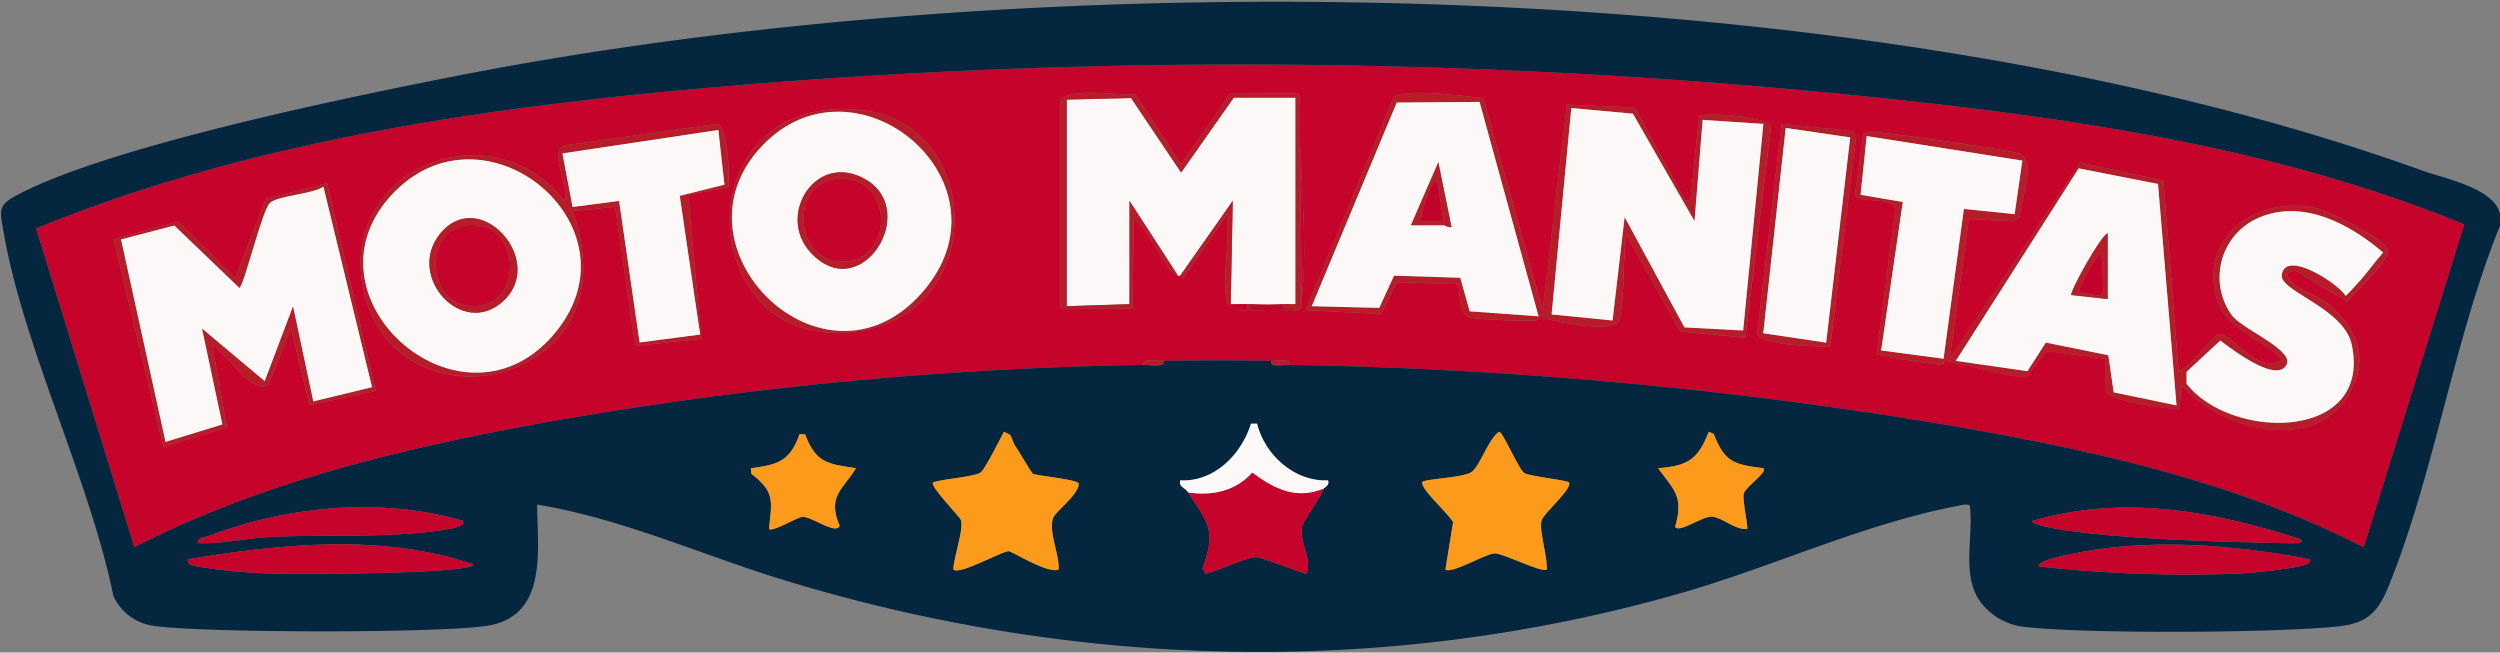 <svg id="Grupo_1" data-name="Grupo 1" xmlns="http://www.w3.org/2000/svg" width="885" height="231" viewBox="0 0 295 77">
  <rect x="0" y="0" width="295" height="77" fill="#808080" stroke="none"/>
  <defs>
    <style>
      .cls-1 {
        fill: #c5032b;
      }

      .cls-1, .cls-2, .cls-3, .cls-4, .cls-5, .cls-6 {
        fill-rule: evenodd;
      }

      .cls-2 {
        fill: #05263f;
      }

      .cls-3 {
        fill: #fb9a1b;
      }

      .cls-4 {
        fill: #fcf8f8;
      }

      .cls-5 {
        fill: #b61d28;
      }

      .cls-6 {
        fill: #c2022a;
      }
    </style>
  </defs>
  <g id="_Group_" data-name="&lt;Group&gt;">
    <g id="_Group_2" data-name="&lt;Group&gt;">
      <path id="_Compound_Path_" data-name="&lt;Compound Path&gt;" class="cls-1" d="M134.953,43.059A442.367,442.367,0,0,0,63.2,50.053c-16.252,2.978-32.626,6.969-47.356,14.53L4.255,26.954C31.9,15.63,63.047,11.864,92.78,9.61A723.441,723.441,0,0,1,216.8,11.043c24.977,2.477,50.718,5.87,73.991,15.44l-11.863,38.1c-15.4-7.9-32.754-11.624-49.757-14.529a518.194,518.194,0,0,0-77.008-6.993c0.243-.79-1.4-0.463-2.151-0.478-4.2-.084-8.463-0.066-12.666,0C136.568,42.594,134.713,42.261,134.953,43.059Zm18.4-31.545-0.173-.475-8.046.022L139.374,19.4l-5.417-8.324c-2.732.243-6.444-.745-8.8,0.554V36.368l8.5,0.015,0.106-10.529c1.871,1.113,3.527,6.056,5.256,6.69a1.393,1.393,0,0,0,.239,0c0.04,0,.214.341,0.455,0.135l5.039-7.3c0.426,2.914-.552,7.467-0.019,10.171,0.111,0.561.448,0.281,0.5,0.342a0.8,0.8,0,0,0,.387.682,7.6,7.6,0,0,0,1.525.035c0.157,0.014.32-.011,0.478,0a36.13,36.13,0,0,0,5.257,0,0.731,0.731,0,0,0,.6-0.228,2.638,2.638,0,0,0,.113-1.206C154.466,28.065,153.135,18.815,153.354,11.514Zm21.693,0.052c-2.049-.187-9.267-1.221-10.6-0.069L154.071,36.605l8.909,0.438,1.881-3.746,7.106,0.231c0.544,1.323-.031,3.538,1.634,3.982a58.581,58.581,0,0,0,7.6.3c0.669-.062.427-0.792,0.826-0.72a0.637,0.637,0,0,0,.164.48c1.491,0.373,8.475,1.9,8.913.106,0.656-2.684.332-7.07,0.844-9.907l6.338,11.346,7.659,0.735,3.048-24.937c-0.268-1.093-7.921-1.766-8.5-1.188l-1.009,9.837-0.6.147-5.957-11.015-8.03-.348-2.858,24.261ZM102.533,38.847c14.114-3.126,13.183-24.58-1.164-25.892C79.765,10.98,81.945,43.408,102.533,38.847ZM81.188,22.99l4.738-.88c0.22-1.212-.029-7.225-1.283-7.5L66.616,17.152c-1.9.686,0.645,4.982-.014,6.548-9.178-11.642-28.163-2.933-23.251,12.143C46.44,45.325,58.515,47.088,65.3,40.436c4.281-4.2,4.165-10.2,2.266-15.537l5.019-.481,2.371,16.4,7.809-.836ZM215.964,40.906l3.074-24.916-0.447-.53-8.357-.835-2.873,24.713C207.675,40.782,214.493,40.894,215.964,40.906ZM238.34,25.534c0.028-1.91,2.032-6.369.024-7.381-0.867-.437-15.223-2.449-17.041-2.564a2.02,2.02,0,0,0-1.439.2l-1.016,7.28c0.47,1.015,4.717,0,4.767,1.7L221.46,41.747c0.321,0.337,6.5,1.152,7.568,1.314,0.4,0.061.307-.511,0.443-0.49,2.887,0.436,6.473,1.726,9.567,1.95l2.435-3.1,7,0.917,0.006,3.7c0.383,1.44,7.086,2.1,8.671,2.285l0.282-2.874c4.57,5.366,15.942,8.219,19.914.793,2.346-4.389.519-7.984-3.08-10.7-0.921-.694-4.682-2.005-4.305-3.328l0.815-.319,6.218,3.732c0.766-1.093,5.419-5.132,4.715-6.324-0.779-1.318-6.948-4.457-8.6-4.786-6.641-1.32-13.3,3.051-11.664,10.23,0.963,4.217,5.252,4.922,7.821,7.707l-0.834.383c-3.015.416-5.133-3.709-6.686-3.375-0.765.165-3.366,4.075-4.665,4.309L255.281,21.31l-9.82-2.123L230.069,42.341l2.252-16.5,5.274,0.27ZM38.591,21.609l-7.231,1.858-3.592,9.314-6.733-6.652-7.618,2.114,5.876,24.506,7.491-2.34L25.026,40.67c1.4,0.687,5.075,6.344,6.7,4.611l2.612-6.524,2.179,9.054,7.822-1.682Z"/>
      <g id="_Group_3" data-name="&lt;Group&gt;">
        <path id="_Compound_Path_2" data-name="&lt;Compound Path&gt;" class="cls-2" d="M233.777,71.134c-2.438-3.21-.836-7.872-1.354-11.553l-0.552-.049c-11.607,2.079-22.285,7.236-33.541,10.461C163.659,79.93,127.047,78.977,92.66,68.5c-9.747-2.968-19.136-7.279-29.275-8.96,0.023,5.22,1.31,13.1-5.8,14.285-5.534.921-33.637,0.863-39.355,0.041a6.152,6.152,0,0,1-4.842-3.522C10.557,56.551,2.768,40.953.423,27.391c-0.453-2.62-.733-3.156,1.734-4.45,10.916-5.727,38.9-11.471,51.732-13.987C122.388-4.474,219.765-3.7,285.85,20.135c3.048,1.1,10.085,2.349,9.154,6.492-5.415,13.315-7.807,29.434-13.145,42.535-1.2,2.937-2.425,4.35-5.78,4.735-6.945.8-31.061,0.947-37.773,0A7.565,7.565,0,0,1,233.777,71.134ZM152.159,43.059a518.194,518.194,0,0,1,77.008,6.993c17,2.905,34.359,6.632,49.757,14.529l11.863-38.1c-23.273-9.57-49.014-12.964-73.991-15.44A723.441,723.441,0,0,0,92.78,9.61C63.047,11.864,31.9,15.63,4.255,26.954L15.847,64.583c14.73-7.561,31.1-11.552,47.356-14.53a442.367,442.367,0,0,1,71.751-6.993c0.774-.012,2.63.32,2.389-0.478,4.2-.066,8.465-0.084,12.666,0C149.766,43.372,151.411,43.045,152.159,43.059Zm4.063,14.578c0.039-.1.728-0.384,0.477-0.955-3.951.194-7.474-3.027-8.368-6.693h-0.708c-1.13,3.618-4.315,6.911-8.37,6.692-0.147.865,0.543,0.775,0.957,1.433,2.227,3.537,3.41,4.325,1.679,8.979l0.363,0.58c0.39,0.137,4.869-1.954,5.957-1.929,0.865,0.02,5.69,2.056,5.979,1.932,0.623-1.759-.816-3.693-0.587-5.36C153.715,61.489,155.683,59.01,156.222,57.637Zm-36.475-5.1c-0.266-.385-0.29-0.852-0.563-1.233l-0.717-.353c-0.432.817-2.239,4.418-2.737,4.794-0.715.54-4.471,0.753-5.63,1.181-0.452.4,3.222,4.108,3.308,4.476,0.289,1.229-.873,4.394-0.918,5.8,0.723,0.711,5.757-2.179,6.552-2.159,0.322,0.008,4.72,2.748,5.873,2.16,0.112-1.823-1.188-4.276-.664-6.041,0.234-.786,3.017-2.7,3.043-4.106-0.156-.477-5.083-0.93-5.415-1.151C121.713,55.786,120.139,53.1,119.747,52.533Zm65.39,4.391c-0.182-.263-4.614-0.718-5.243-1.093-0.706-.421-2.517-4.858-3-4.88-1.254.775-2.317,4.21-3.328,4.792s-4.343.691-5.641,1.05c-0.794.489,3.189,3.983,3.537,4.825l-0.9,5.577c0.639,0.6,4.82-1.9,5.829-1.9,0.986,0,5.659,2.369,6.117,1.9,0.135-1.467-.906-4.486-0.613-5.746C182.091,60.606,185.621,57.624,185.137,56.924Zm22.944-1.674c-3.435-.436-4.567-0.7-5.867-4.053l-0.581-.248c-1.285,3.292-2.477,4.019-5.978,4.3,1.959,2.687,3.013,3.308,2.012,6.936,0.538,0.726,3.125-1.251,4.313-1.219s2.8,1.625,4.187,1.449c0.145-.147-0.556-3.357-0.422-4.113C205.883,57.514,208.638,55.7,208.081,55.249ZM95,51.234l-0.651-.019c-1.114,3.228-2.586,3.619-5.762,4.036l0.071,0.657c2.83,2.156,2.412,3.26,2.081,6.51,0.388,0.424,3.3-1.389,3.957-1.425,1.091-.059,3.976,2.175,4.379,1.045-1.467-3.48.341-4.229,1.939-6.789C97.664,54.735,96.28,54.645,95,51.234ZM54.657,61.463c-9.825-2.813-20.61-1.773-30.1,1.806-0.414.156-1.363,0.214-1.208,0.819,2.787,0.107,5.758-.581,8.474-0.724,6.685-.351,14.779.212,21.256-0.968C53.467,62.326,54.8,62.14,54.657,61.463ZM271.41,63.613c-10.249-3.307-20.955-5.276-31.546-2.15-0.416.357,2.375,0.871,2.765,0.936,7.421,1.24,19.463,1.537,27.218,1.7C270.089,64.1,272.17,64.182,271.41,63.613ZM22.156,66c-0.053.767,0.873,0.781,1.377,0.891a71.139,71.139,0,0,0,8.531.789c1.814,0.087,23.673.1,23.781-1.084C45.088,62.933,33.18,64.177,22.156,66ZM272.6,66c-8.935-1.715-19.022-2.541-28.015-.654-0.6.126-4.246,0.806-4.01,1.487a158.714,158.714,0,0,0,23.55.847,58.9,58.9,0,0,0,6.863-.783C271.349,66.818,272.756,66.613,272.6,66Z"/>
        <path id="_Path_" data-name="&lt;Path&gt;" class="cls-3" d="M119.747,52.533c0.392,0.567,1.966,3.254,2.132,3.364,0.332,0.221,5.259.675,5.415,1.151-0.026,1.409-2.809,3.32-3.043,4.106-0.524,1.765.776,4.218,0.664,6.041-1.153.589-5.551-2.151-5.873-2.16-0.8-.02-5.829,2.87-6.552,2.159,0.045-1.4,1.207-4.568.918-5.8-0.086-.368-3.76-4.073-3.308-4.476,1.159-.428,4.915-0.642,5.63-1.181,0.5-.376,2.3-3.977,2.737-4.794l0.717,0.353C119.457,51.68,119.481,52.148,119.747,52.533Z"/>
        <path id="_Path_2" data-name="&lt;Path&gt;" class="cls-3" d="M185.137,56.924c0.484,0.7-3.046,3.683-3.242,4.525-0.293,1.261.748,4.28,0.613,5.746-0.458.469-5.131-1.9-6.117-1.9-1.009,0-5.19,2.5-5.829,1.9l0.9-5.577c-0.348-.842-4.331-4.336-3.537-4.825,1.3-.359,4.617-0.461,5.641-1.05s2.074-4.017,3.328-4.792c0.484,0.022,2.295,4.459,3,4.88C180.523,56.206,184.955,56.661,185.137,56.924Z"/>
        <path id="_Path_3" data-name="&lt;Path&gt;" class="cls-1" d="M156.222,57.637c-0.539,1.373-2.507,3.852-2.621,4.68-0.229,1.666,1.21,3.6.587,5.36-0.289.124-5.114-1.913-5.979-1.932-1.088-.025-5.567,2.066-5.957,1.929l-0.363-.58c1.731-4.654.548-5.442-1.679-8.979,2.843,0.411,5.579-.145,7.563-2.361C150.351,57.689,152.993,59,156.222,57.637Z"/>
        <path id="_Path_4" data-name="&lt;Path&gt;" class="cls-1" d="M22.156,66c11.024-1.826,22.932-3.07,33.689.6-0.108,1.188-21.968,1.171-23.781,1.084a71.139,71.139,0,0,1-8.531-.789C23.029,66.784,22.1,66.77,22.156,66Z"/>
        <path id="_Path_5" data-name="&lt;Path&gt;" class="cls-1" d="M272.6,66c0.153,0.61-1.254.815-1.612,0.9a58.9,58.9,0,0,1-6.863.783,158.714,158.714,0,0,1-23.55-.847c-0.236-.68,3.409-1.361,4.01-1.487C253.581,63.462,263.668,64.288,272.6,66Z"/>
        <path id="_Path_6" data-name="&lt;Path&gt;" class="cls-3" d="M208.081,55.249c0.557,0.454-2.2,2.265-2.336,3.053-0.134.757,0.567,3.966,0.422,4.113-1.385.176-3.012-1.416-4.187-1.449s-3.775,1.944-4.313,1.219c1-3.628-.053-4.249-2.012-6.936,3.5-.282,4.693-1.009,5.978-4.3l0.581,0.248C203.514,54.547,204.646,54.813,208.081,55.249Z"/>
        <path id="_Path_7" data-name="&lt;Path&gt;" class="cls-3" d="M95,51.234c1.276,3.411,2.66,3.5,6.013,4.015-1.6,2.56-3.405,3.309-1.939,6.789-0.4,1.129-3.288-1.1-4.379-1.045-0.654.035-3.569,1.849-3.957,1.425,0.33-3.25.748-4.354-2.081-6.51l-0.071-.657c3.176-.418,4.649-0.808,5.762-4.036Z"/>
        <path id="_Path_8" data-name="&lt;Path&gt;" class="cls-1" d="M54.657,61.463c0.142,0.677-1.19.864-1.575,0.934-6.477,1.18-14.571.617-21.256,0.968-2.716.143-5.688,0.83-8.474,0.724-0.155-.605.793-0.663,1.208-0.819C34.047,59.689,44.832,58.649,54.657,61.463Z"/>
        <path id="_Path_9" data-name="&lt;Path&gt;" class="cls-1" d="M271.41,63.613c0.76,0.569-1.321.49-1.563,0.485-7.755-.161-19.8-0.458-27.218-1.7-0.39-.065-3.181-0.58-2.765-0.936C250.455,58.337,261.161,60.306,271.41,63.613Z"/>
        <path id="_Path_10" data-name="&lt;Path&gt;" class="cls-4" d="M140.21,58.115c-0.414-.658-1.1-0.568-0.957-1.433,4.055,0.219,7.24-3.074,8.37-6.692h0.708c0.894,3.666,4.417,6.886,8.368,6.693,0.251,0.57-.438.854-0.477,0.955-3.229,1.367-5.871.052-8.449-1.883C145.789,57.971,143.053,58.526,140.21,58.115Z"/>
      </g>
      <path id="_Path_11" data-name="&lt;Path&gt;" class="cls-5" d="M137.342,42.581c0.241,0.8-1.615.466-2.389,0.478C134.713,42.261,136.568,42.594,137.342,42.581Z"/>
      <path id="_Path_12" data-name="&lt;Path&gt;" class="cls-5" d="M150.008,42.581c0.749,0.015,2.394-.312,2.151.478C151.411,43.045,149.766,43.372,150.008,42.581Z"/>
      <path id="_Path_13" data-name="&lt;Path&gt;" class="cls-6" d="M153.593,35.173l-0.239-23.659C153.135,18.815,154.466,28.065,153.593,35.173Z"/>
      <g id="_Group_4" data-name="&lt;Group&gt;">
        <path id="_Compound_Path_3" data-name="&lt;Compound Path&gt;" class="cls-5" d="M238.34,25.534l-0.745.574-5.274-.27-2.252,16.5,15.392-23.154,9.82,2.123,1.791,22.465c1.3-.234,3.9-4.144,4.665-4.309,1.553-.334,3.671,3.791,6.686,3.375l0.834-.383c-2.569-2.785-6.858-3.49-7.821-7.707C259.8,27.572,266.459,23.2,273.1,24.52c1.657,0.329,7.826,3.468,8.6,4.786,0.7,1.192-3.949,5.231-4.715,6.324L270.772,31.9l-0.815.319c-0.377,1.323,3.384,2.634,4.305,3.328,3.6,2.713,5.426,6.308,3.08,10.7-3.972,7.426-15.344,4.573-19.914-.793l-0.282,2.874c-1.585-.188-8.288-0.845-8.671-2.285l-0.006-3.7-7-.917-2.435,3.1c-3.094-.223-6.68-1.513-9.567-1.95-0.136-.021-0.04.551-0.443,0.49-1.073-.162-7.247-0.977-7.568-1.314l2.175-16.975c-0.05-1.7-4.3-.684-4.767-1.7l1.016-7.28a2.02,2.02,0,0,1,1.439-.2c1.818,0.116,16.174,2.128,17.041,2.564C240.372,19.164,238.368,23.624,238.34,25.534Zm0.3-6.581-18.366-2.9-0.72,6.93,4.981,0.851-2.555,17.514,7.366,0.984,2.4-17.678,5.99,0.613ZM256.83,47.838L254.648,21.7l-9.363-1.842-14.5,22.718,8.453,1.215,2.17-3.371,7.371,1.488,0.635,4.383Zm21.406-14.444c1.033-1.1,1.951-2.454,2.972-3.588-4.075-3.5-9.833-6.518-15.13-3.906a7.647,7.647,0,0,0-2.7,11.329c1.207,1.606,7.273,4.047,6.445,5.769-1.149,2.388-6.708-2-7.84-2.816l-3.974,3.7,0,1.395c5.278,6.767,21.918,6.784,19.489-4.611-0.92-4.319-8.509-6.282-8.252-8.225,0.4-3.074,6.769,1.075,7.534,2.483C277.3,34.443,277.759,33.9,278.236,33.393Z"/>
        <path id="_Compound_Path_4" data-name="&lt;Compound Path&gt;" class="cls-5" d="M175.047,11.566l6.987,25.039,2.858-24.261,8.03,0.348,5.957,11.015,0.6-.147,1.009-9.837c0.582-.578,8.235.095,8.5,1.188l-3.048,24.937-7.659-.735-6.338-11.346c-0.512,2.837-.188,7.223-0.844,9.907-0.438,1.792-7.422.267-8.913-.106a0.637,0.637,0,0,1-.164-0.48c-0.4-.072-0.157.659-0.826,0.72a58.581,58.581,0,0,1-7.6-.3c-1.665-.444-1.09-2.658-1.634-3.982l-7.106-.231-1.881,3.746-8.909-.438L164.449,11.5C165.78,10.345,173,11.379,175.047,11.566Zm-0.458.459-9.775.076L154.789,36.127l7.964,0.2,1.743-3.8,7.815,0.245,1.11,3.961,8.131,0.589Zm25.364,14.065L192.682,13.41l-7.27-.665L183.088,37.1l7.195,0.712,1.423-12.2,7.059,13.017L205.692,39l2.389-24.379-7.17-.478Z"/>
        <path id="_Compound_Path_5" data-name="&lt;Compound Path&gt;" class="cls-5" d="M81.188,22.99l1.573,16.989-7.809.836-2.371-16.4-5.019.481c1.9,5.335,2.015,11.337-2.266,15.537-6.78,6.652-18.856,4.889-21.945-4.592C38.439,20.768,57.424,12.059,66.6,23.7c0.659-1.566-1.887-5.863.014-6.548l18.027-2.545c1.254,0.277,1.5,6.291,1.283,7.5Zm3.581-7.653L66.368,18.1l1.194,6.325,5.491-.713,2.419,16.7,7.147-.934L80.211,23.107l5.274-1.316ZM46.141,23.074c-11.117,12.165,8.682,29.445,19.5,16.033C75.753,26.566,56.993,11.2,46.141,23.074Z"/>
        <path id="_Compound_Path_6" data-name="&lt;Compound Path&gt;" class="cls-5" d="M215.964,40.906c-1.471-.012-8.289-0.124-8.6-1.569l2.873-24.713,8.357,0.835,0.447,0.531Zm-0.475-.474,2.838-24.22L210.71,15.1l-2.647,24.226Z"/>
        <path id="_Path_14" data-name="&lt;Path&gt;" class="cls-4" d="M215.489,40.432l-7.426-1.107L210.71,15.1l7.617,1.113Z"/>
        <g id="_Group_5" data-name="&lt;Group&gt;">
          <path id="_Compound_Path_7" data-name="&lt;Compound Path&gt;" class="cls-4" d="M256.83,47.838L249.413,46.3l-0.635-4.383-7.371-1.488-2.17,3.371-8.453-1.215,14.5-22.717,9.363,1.842Zm-8.124-20.312c-0.863.317-4.467,6.888-4.3,7.286l4.3,0.481V27.526Z"/>
          <path id="_Compound_Path_8" data-name="&lt;Compound Path&gt;" class="cls-5" d="M248.706,27.526v7.767l-4.3-.481C244.239,34.414,247.843,27.843,248.706,27.526Zm-0.718,2.391c-0.784.117-2.824,4.351-2.628,4.538l2.324,0.438,0.527-.344Z"/>
        </g>
        <g id="_Group_6" data-name="&lt;Group&gt;">
          <path id="_Compound_Path_9" data-name="&lt;Compound Path&gt;" class="cls-4" d="M174.589,12.026l6.963,25.3-8.131-.589-1.11-3.961-7.815-.245-1.743,3.8-7.964-.2L164.814,12.1ZM166.5,26.57h3.943a1.392,1.392,0,0,0,.835.238l-1.555-7.649Z"/>
          <path id="_Compound_Path_10" data-name="&lt;Compound Path&gt;" class="cls-5" d="M166.5,26.57l3.223-7.411,1.555,7.649a1.392,1.392,0,0,1-.835-0.238H166.5Zm3.105-5.256c-0.921-.019-2.1,4.6-1.911,4.778h2.631Z"/>
        </g>
        <g id="_Group_7" data-name="&lt;Group&gt;">
          <path id="_Compound_Path_11" data-name="&lt;Compound Path&gt;" class="cls-4" d="M46.141,23.074c10.852-11.874,29.612,3.492,19.5,16.033C54.823,52.519,35.024,35.238,46.141,23.074Zm5.749,4.557c-4.008,5.03,2.7,12.366,7.52,7.875C64.552,30.715,56.5,21.844,51.89,27.631Z"/>
          <path id="_Compound_Path_12" data-name="&lt;Compound Path&gt;" class="cls-5" d="M51.89,27.631c4.611-5.787,12.662,3.084,7.52,7.875C54.587,40,47.882,32.66,51.89,27.631Zm2.943-1c-5.02.812-4.344,9.41,0.9,9.494C62.123,36.224,61.468,25.556,54.833,26.629Z"/>
        </g>
        <g id="_Group_8" data-name="&lt;Group&gt;">
          <path id="_Compound_Path_13" data-name="&lt;Compound Path&gt;" class="cls-5" d="M102.533,38.847c-20.588,4.56-22.768-27.868-1.164-25.892C115.716,14.267,116.647,35.721,102.533,38.847Zm6.237-4.282C120.159,21.677,101.037,5.5,89.9,17.242,78.526,29.233,97.234,47.619,108.77,34.565Z"/>
          <path id="_Compound_Path_14" data-name="&lt;Compound Path&gt;" class="cls-4" d="M108.77,34.565C97.234,47.619,78.526,29.233,89.9,17.242,101.037,5.5,120.159,21.677,108.77,34.565ZM95.649,29.793c5.879,6.373,12.925-4.816,6.551-8.588C96.345,17.741,91.548,25.347,95.649,29.793Z"/>
          <path id="_Compound_Path_15" data-name="&lt;Compound Path&gt;" class="cls-5" d="M95.649,29.793c-4.1-4.446.7-12.052,6.551-8.588C108.574,24.977,101.528,36.166,95.649,29.793Zm2.924-8.657c-5.495.69-4.744,9.8,0.879,9.737C105.76,30.8,105.449,20.274,98.573,21.136Z"/>
        </g>
        <g id="_Group_9" data-name="&lt;Group&gt;">
          <path id="_Path_15" data-name="&lt;Path&gt;" class="cls-4" d="M139.015,32.544L133.28,23.7V35.89l-7.409.239V11.753l7.6-.184,5.9,8.786,6.218-8.841h7.289l0,24.377c-0.475.024-.962-0.033-1.436,0a35.483,35.483,0,0,1-3.823,0c-0.159-.008-0.32.008-0.478,0-0.633-.032-1.279.023-1.912,0L145.465,23.7l-6.211,8.842A1.393,1.393,0,0,1,139.015,32.544Z"/>
          <path id="_Path_16" data-name="&lt;Path&gt;" class="cls-5" d="M139.015,32.544c-1.729-.634-3.385-5.577-5.256-6.69l-0.106,10.529-8.5-.015V11.634c2.358-1.3,6.07-.311,8.8-0.554l5.417,8.324,5.761-8.342,8.046-.022,0.173,0.475,0.239,23.659a2.638,2.638,0,0,1-.113,1.206,0.731,0.731,0,0,1-.6.228c-0.513-.6-1.646.215-1.434-0.717,0.474-.032.961,0.025,1.436,0l0-24.377h-7.289l-6.218,8.841-5.9-8.786-7.6.184V36.129l7.409-.239V23.7Z"/>
          <path id="_Path_17" data-name="&lt;Path&gt;" class="cls-5" d="M145.229,35.89c-0.052-.061-0.389.218-0.5-0.342-0.533-2.7.445-7.258,0.019-10.171l-5.039,7.3c-0.241.206-.415-0.131-0.455-0.135l6.211-8.842Z"/>
          <path id="_Path_18" data-name="&lt;Path&gt;" class="cls-6" d="M151.442,35.89c-0.212.932,0.921,0.118,1.434,0.717a36.13,36.13,0,0,1-5.257,0V35.89A35.483,35.483,0,0,0,151.442,35.89Z"/>
          <path id="_Path_19" data-name="&lt;Path&gt;" class="cls-6" d="M147.141,35.89v0.717a7.6,7.6,0,0,1-1.525-.035,0.8,0.8,0,0,1-.387-0.682C145.862,35.913,146.508,35.858,147.141,35.89Z"/>
          <path id="_Path_20" data-name="&lt;Path&gt;" class="cls-5" d="M147.619,35.89v0.717c-0.158-.011-0.321.014-0.478,0V35.89C147.3,35.9,147.46,35.882,147.619,35.89Z"/>
        </g>
        <path id="_Path_21" data-name="&lt;Path&gt;" class="cls-6" d="M247.988,29.917l0.223,4.632-0.527.344-2.324-.438C245.164,34.268,247.2,30.034,247.988,29.917Z"/>
        <path id="_Path_22" data-name="&lt;Path&gt;" class="cls-4" d="M278.236,33.393c-0.477.51-.937,1.05-1.45,1.533-0.765-1.408-7.129-5.557-7.534-2.483-0.257,1.943,7.332,3.906,8.252,8.225,2.429,11.395-14.211,11.378-19.489,4.611l0-1.395,3.974-3.7c1.132,0.819,6.691,5.2,7.84,2.816,0.828-1.722-5.238-4.163-6.445-5.769a7.647,7.647,0,0,1,2.7-11.329c5.3-2.612,11.055.405,15.13,3.906C280.187,30.939,279.269,32.29,278.236,33.393Z"/>
        <path id="_Path_23" data-name="&lt;Path&gt;" class="cls-6" d="M169.6,21.314l0.72,4.779h-2.631C167.5,25.91,168.682,21.3,169.6,21.314Z"/>
        <path id="_Path_24" data-name="&lt;Path&gt;" class="cls-4" d="M238.636,18.952l-0.908,6.318-5.99-.613-2.4,17.678-7.366-.984,2.555-17.514-4.981-.851,0.72-6.93Z"/>
        <path id="_Path_25" data-name="&lt;Path&gt;" class="cls-4" d="M199.953,26.091l0.958-11.949,7.17,0.478L205.692,39l-6.927-.365-7.059-13.017-1.423,12.2-7.195-.712,2.324-24.356,7.27,0.665Z"/>
        <path id="_Path_26" data-name="&lt;Path&gt;" class="cls-4" d="M84.768,15.337l0.717,6.454-5.274,1.316,2.407,16.369-7.147.934-2.419-16.7-5.491.713L66.368,18.1Z"/>
        <g id="_Group_10" data-name="&lt;Group&gt;">
          <path id="_Compound_Path_16" data-name="&lt;Compound Path&gt;" class="cls-5" d="M38.591,21.609l5.751,24.52L36.52,47.811l-2.179-9.054L31.729,45.28c-1.629,1.734-5.3-3.924-6.7-4.611l1.758,9.739-7.491,2.34L13.417,28.243l7.618-2.114,6.733,6.652,3.592-9.314ZM43.9,45.685l-5.74-23.656c-1.227.874-5.42,1.06-6.317,1.923-0.922.887-3.086,9.884-3.6,10.025l-7.678-7.364-6.285,1.642,5.247,23.887,6.709-2.059L23.829,38.759l7.4,6.212,3.347-8.843,2.393,11.233Z"/>
          <path id="_Path_27" data-name="&lt;Path&gt;" class="cls-4" d="M43.9,45.685l-6.928,1.677L34.58,36.129l-3.347,8.843-7.4-6.212,2.409,11.323-6.709,2.059L14.282,28.254l6.285-1.642,7.678,7.364c0.514-.14,2.678-9.138,3.6-10.025,0.9-.863,5.091-1.049,6.317-1.923Z"/>
        </g>
      </g>
      <path id="_Path_28" data-name="&lt;Path&gt;" class="cls-1" d="M54.833,26.629c6.635-1.073,7.29,9.6.9,9.494C50.489,36.039,49.813,27.441,54.833,26.629Z"/>
      <path id="_Path_29" data-name="&lt;Path&gt;" class="cls-1" d="M98.573,21.136c6.876-.863,7.187,9.663.879,9.737C93.829,30.94,93.078,21.826,98.573,21.136Z"/>
    </g>
  </g>
</svg>
